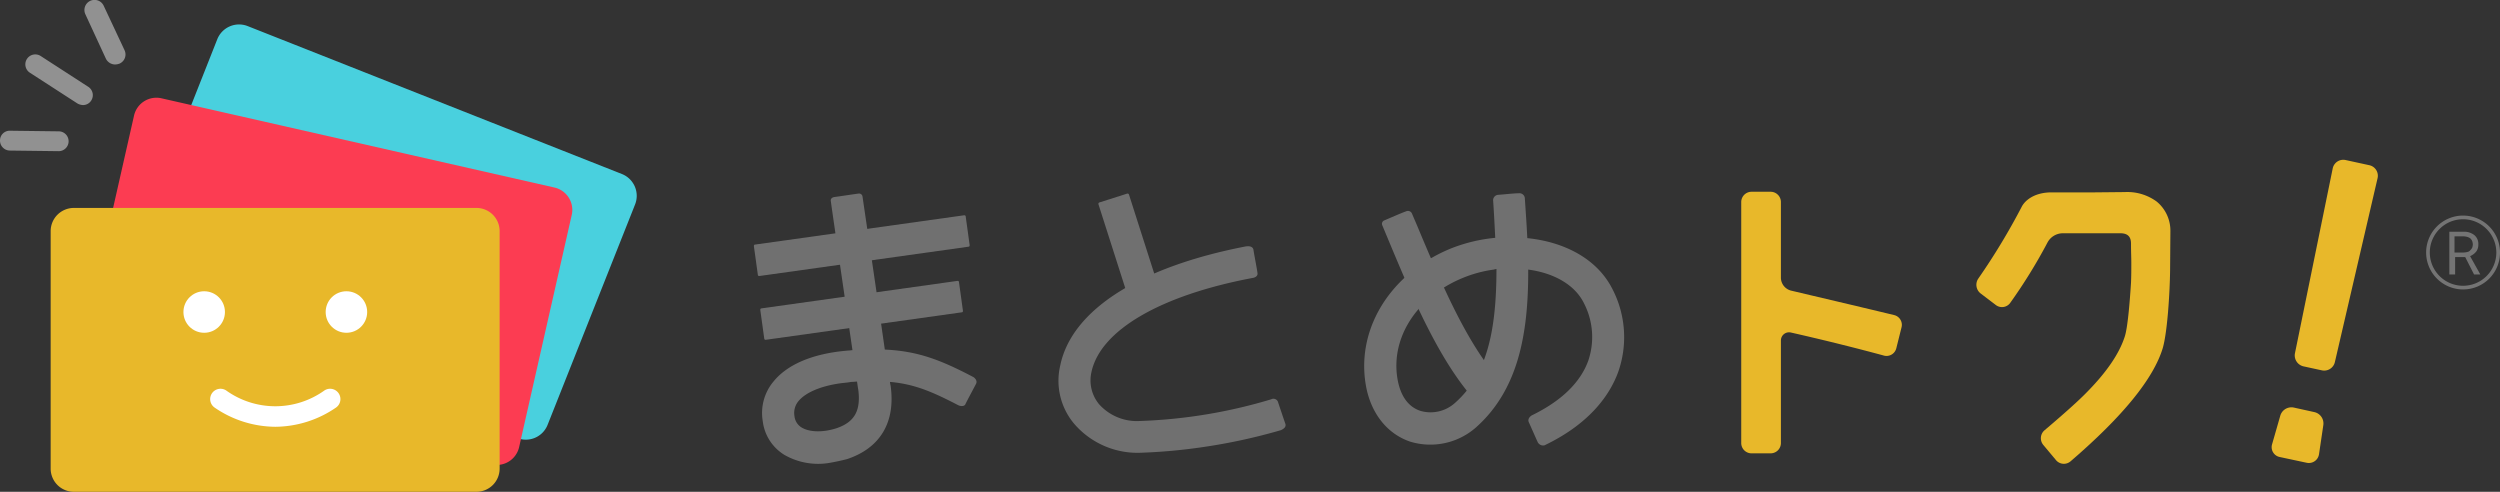 <svg xmlns="http://www.w3.org/2000/svg" viewBox="0 0 558.137 109.795">
    <rect x="0" y="0" width="558.137" height="109.795" fill="#333333" stroke="none"/>
    <defs>
        <style>
            .cls-1{fill:#e8b82a}.cls-2{fill:#707070}.cls-3{fill:#49d0de}.cls-4{fill:#fc3c52}.cls-5{fill:#fff}.cls-6{fill:#919191}.cls-7{fill:#747474}
        </style>
    </defs>
    <g id="グループ化_1307" data-name="グループ化 1307" transform="translate(-323 -197)">
        <path id="パス_1397" d="M754.855 143.9a2.291 2.291 0 0 1-2.726 1.908l-6.065-1.295a2.24 2.24 0 0 1-1.7-2.794l1.84-6.405a2.592 2.592 0 0 1 3-1.84l4.633 1.022a2.594 2.594 0 0 1 1.976 2.93z" class="cls-1" data-name="パス 1397" transform="translate(85.875 154.512)"/>
        <path id="パス_1398" d="M768.512 53.534a2.413 2.413 0 0 1 1.84 2.862l-9.54 41.089a2.449 2.449 0 0 1-2.93 1.84l-4.088-.886a2.514 2.514 0 0 1-1.908-2.862l8.449-41.361a2.413 2.413 0 0 1 2.862-1.84z" class="cls-1" data-name="パス 1398" transform="translate(83.461 180.351)"/>
        <path id="パス_1399" d="M264.829 123.5a15.153 15.153 0 0 1-10.153-1.772 10.255 10.255 0 0 1-4.838-7.564 10.94 10.94 0 0 1 2.385-8.79c3.134-3.884 8.926-6.337 16.831-6.95.273 0 .545-.068.818-.068-1.635-11.243-4.293-29.368-4.838-33.321-.068-.477.273-.818.886-.886s4.634-.681 5.247-.75a.777.777 0 0 1 .954.681c.613 4.225 3.407 23.1 4.974 34.138 7.5.341 12.606 2.385 19.761 6.133.341.2.954.818.613 1.5s-2.112 3.952-2.385 4.565-1.295.409-1.635.2c-5.792-3-9.744-4.7-15.2-5.179a4.819 4.819 0 0 0 .136.818c1.158 8.177-2.317 13.969-9.744 16.422a49.603 49.603 0 0 1-3.812.823zm2.589-17.785c-4.634.613-8.041 2.112-9.608 4.02a4.128 4.128 0 0 0-.886 3.339 3.35 3.35 0 0 0 1.567 2.521c1.772 1.09 4.77 1.158 7.768.2 4.088-1.363 5.519-3.952 4.906-8.654-.068-.273-.136-.886-.273-1.772-.409 0-.818.068-1.295.068-.748.138-1.497.206-2.179.274z" class="cls-2" data-name="パス 1399" transform="translate(243.444 176.826)"/>
        <path id="パス_1400" d="M295.175 77.178c0 .2-.068.341-.273.341l-46.675 6.541c-.2 0-.341-.068-.341-.273L247 77.382c0-.2.068-.341.273-.341l46.676-6.541c.2 0 .341.068.341.273z" class="cls-2" data-name="パス 1400" transform="translate(244.307 174.56)"/>
        <path id="パス_1401" d="M294.345 98.678c0 .2-.068.341-.273.341l-43.746 6.133c-.2 0-.341-.068-.341-.273l-.886-6.405c0-.2.068-.341.273-.341L293.119 92c.2 0 .341.068.341.273z" class="cls-2" data-name="パス 1401" transform="translate(243.637 167.71)"/>
        <path id="パス_1402" d="M367.183 87.513a.331.331 0 0 1-.409-.2l-6.882-21.532a.331.331 0 0 1 .2-.409l6.2-1.976a.331.331 0 0 1 .409.2l6.882 21.532a.331.331 0 0 1-.2.409z" class="cls-2" data-name="パス 1402" transform="translate(208.345 176.83)"/>
        <path id="パス_1403" d="M378.353 125.588a122.981 122.981 0 0 1-13.015 1.158 18.633 18.633 0 0 1-14.923-6.337 14.9 14.9 0 0 1-3.2-13.219c2.589-12.333 17.716-21.941 41.429-26.507.477-.068 1.567-.136 1.7.818s.818 4.429.886 5.111c.136.681-.545 1.022-.954 1.09-20.715 3.884-34.138 11.72-36.114 21.055a8.343 8.343 0 0 0 1.7 7.155 11.336 11.336 0 0 0 9.2 3.748 115.007 115.007 0 0 0 29.232-4.838 1.071 1.071 0 0 1 1.5.545c.273.818 1.295 3.884 1.635 4.838.341.886-.545 1.295-.954 1.5a128.006 128.006 0 0 1-18.122 3.883z" class="cls-2" data-name="パス 1403" transform="translate(212.507 171.326)"/>
        <path id="パス_1404" d="M473.17 110.931c-7.972-9.063-13.969-23.44-19.284-36.182l-1.022-2.449a.806.806 0 0 1 .409-1.09c.818-.341 3.884-1.7 4.906-2.044a.969.969 0 0 1 1.295.477l1.022 2.385c5.11 12.2 10.9 26.03 18.057 34.206z" class="cls-2" data-name="パス 1404" transform="translate(178.743 175.013)"/>
        <path id="パス_1405" d="M485.691 118.834c-.409-.886-1.635-3.68-1.976-4.429s.341-1.363.75-1.567c6.541-3.2 10.766-7.291 12.538-12.2a16.444 16.444 0 0 0-1.022-12.879c-2.044-4.088-6.746-6.678-12.4-7.427.068 14.582-2.317 26.915-11.652 35.229a15.436 15.436 0 0 1-14.65 3.2c-4.906-1.635-8.449-5.86-9.744-11.584-2.794-12.879 4.838-25.757 18.6-31.481a35.828 35.828 0 0 1 10.085-2.453c-.136-2.657-.273-5.519-.477-8.449a1.23 1.23 0 0 1 1.227-1.158c1.022-.068 3.475-.341 4.5-.341a1.209 1.209 0 0 1 1.363 1.227c.2 3 .409 5.928.545 8.79 8.109.818 15.536 4.5 19.011 11.379a23.375 23.375 0 0 1 1.295 18.466c-1.7 4.7-5.928 11.379-16.49 16.422a1.363 1.363 0 0 1-1.503-.745zm-9.812-38.5a28.216 28.216 0 0 0-7.018 1.908c-10.494 4.361-16.354 13.9-14.309 23.3.75 3.339 2.453 5.519 4.974 6.337a8.123 8.123 0 0 0 7.7-1.772c7.018-6.2 9.267-15.74 9.267-29.914-.274.074-.41.074-.614.142z" class="cls-2" data-name="パス 1405" transform="translate(180.6 176.853)"/>
        <path id="パス_1406" d="M604.638 90.329a2.248 2.248 0 0 1 1.635 2.794l-1.158 4.634a2.251 2.251 0 0 1-2.93 1.567c-5.315-1.431-12.2-3.2-20.647-5.111a1.819 1.819 0 0 0-2.18 1.84v22.827a2.3 2.3 0 0 1-2.317 2.317h-4.225a2.3 2.3 0 0 1-2.317-2.317V65.117a2.3 2.3 0 0 1 2.317-2.317h4.225a2.3 2.3 0 0 1 2.317 2.317v16.9a2.988 2.988 0 0 0 2.317 2.862c5.725 1.361 13.356 3.133 22.963 5.45z" class="cls-1" data-name="パス 1406" transform="translate(141.24 177.013)"/>
        <path id="パス_1407" d="M687.783 65.012A11.1 11.1 0 0 0 680.7 62.9l-6.814.068h-9.54c-4.225 0-6.133 2.112-6.678 3.2a147.167 147.167 0 0 1-9.676 16.013 2.452 2.452 0 0 0 .477 3.339l3.407 2.589a2.263 2.263 0 0 0 3.271-.545 117.8 117.8 0 0 0 8.245-13.355 3.888 3.888 0 0 1 3.475-2.112h12.81c1.635 0 2.385.75 2.385 2.317 0 1.772.068 3.2.068 4.225 0 1.5 0 3-.068 4.5-.2 3.134-.681 10.017-1.431 12.129q-1.84 5.622-8.381 12.265c-1.84 1.908-5.042 4.77-9.54 8.586a2.343 2.343 0 0 0-.2 3.271l2.794 3.339a2.287 2.287 0 0 0 3.271.273q17.478-15.025 20.578-25.28c1.022-3.543 1.567-12.129 1.635-17.308l.068-8.79a8.4 8.4 0 0 0-3.073-6.612z" class="cls-1" data-name="パス 1407" transform="translate(116.696 176.981)"/>
        <path id="パス_1408" d="M135.653 97.4a5.233 5.233 0 0 1-6.746 2.93l-83.54-33.052a5.233 5.233 0 0 1-2.93-6.746l19.488-49.265a5.233 5.233 0 0 1 6.746-2.93l83.608 33.048a5.233 5.233 0 0 1 2.93 6.746z" class="cls-3" data-name="パス 1408" transform="translate(309.591 194.476)"/>
        <path id="パス_1409" d="M124.345 109.948a5.119 5.119 0 0 1-6.2 3.884l-87.628-19.9a5.119 5.119 0 0 1-3.884-6.2l11.72-51.718a5.119 5.119 0 0 1 6.2-3.884l87.628 19.9a5.119 5.119 0 0 1 3.884 6.2z" class="cls-4" data-name="パス 1409" transform="translate(314.562 186.83)"/>
        <path id="パス_1410" d="M116.834 126.292a5.176 5.176 0 0 1-5.179 5.179H21.779a5.176 5.176 0 0 1-5.179-5.179V73.279a5.176 5.176 0 0 1 5.179-5.179h89.877a5.176 5.176 0 0 1 5.179 5.179z" class="cls-1" data-name="パス 1410" transform="translate(317.711 175.324)"/>
        <circle id="楕円形_118" cx="4.634" cy="4.634" r="4.634" class="cls-5" data-name="楕円形 118" transform="translate(363.952 262.026)"/>
        <circle id="楕円形_119" cx="4.634" cy="4.634" r="4.634" class="cls-5" data-name="楕円形 119" transform="translate(395.706 262.026)"/>
        <path id="パス_1411" d="M83.384 135.819a24.166 24.166 0 0 1-13.56-4.293 2.306 2.306 0 0 1 2.589-3.816 18.828 18.828 0 0 0 21.941 0 2.306 2.306 0 0 1 2.589 3.816 24.166 24.166 0 0 1-13.559 4.293z" class="cls-5" data-name="パス 1411" transform="translate(301.079 156.461)"/>
        <path id="パス_1412" d="M21.172 29.1a2.777 2.777 0 0 1-1.227-.341L9.316 21.882a2.221 2.221 0 0 1 2.384-3.748l10.63 6.882a2.219 2.219 0 0 1 .681 3.066 2.163 2.163 0 0 1-1.839 1.018z" class="cls-6" data-name="パス 1412" transform="translate(320.362 191.356)"/>
        <path id="パス_1413" d="M13.151 47.364l-10.9-.136A2.225 2.225 0 0 1 0 44.979 2.168 2.168 0 0 1 2.249 42.8l10.9.136a2.215 2.215 0 0 1 0 4.429z" class="cls-6" data-name="パス 1413" transform="translate(323 183.386)"/>
        <path id="パス_1414" d="M34.5 14.368a2.315 2.315 0 0 1-2.044-1.295l-4.565-9.88a2.256 2.256 0 1 1 4.088-1.908l4.634 9.88a2.233 2.233 0 0 1-1.09 3 3.02 3.02 0 0 1-1.023.203z" class="cls-6" data-name="パス 1414" transform="translate(314.185 197.03)"/>
        <path id="パス_1415" d="M803.145 87.09a8.245 8.245 0 1 1 8.245-8.245 8.23 8.23 0 0 1-8.245 8.245zm0-15.672a7.427 7.427 0 1 0 7.427 7.427 7.445 7.445 0 0 0-7.427-7.427z" class="cls-7" data-name="パス 1415" transform="translate(69.747 174.528)"/>
        <path id="パス_1416" d="M806.043 81.556h-2.249v3.884H802.5V75.9h3.134a3.637 3.637 0 0 1 2.453.75 2.548 2.548 0 0 1 .886 2.112 2.515 2.515 0 0 1-.477 1.567 3.587 3.587 0 0 1-1.363 1.022l2.249 4.02v.068h-1.363zm-2.249-1.022h1.906a3.452 3.452 0 0 0 .886-.136.992.992 0 0 0 .613-.409 1.639 1.639 0 0 0 .409-.545 2.422 2.422 0 0 0 .136-.681 2.45 2.45 0 0 0-.136-.75 1.608 1.608 0 0 0-.409-.613 2.131 2.131 0 0 0-.681-.341 3.552 3.552 0 0 0-.954-.136h-1.908v3.611z" class="cls-7" data-name="パス 1416" transform="translate(67.326 172.839)"/>
    </g>
</svg>
